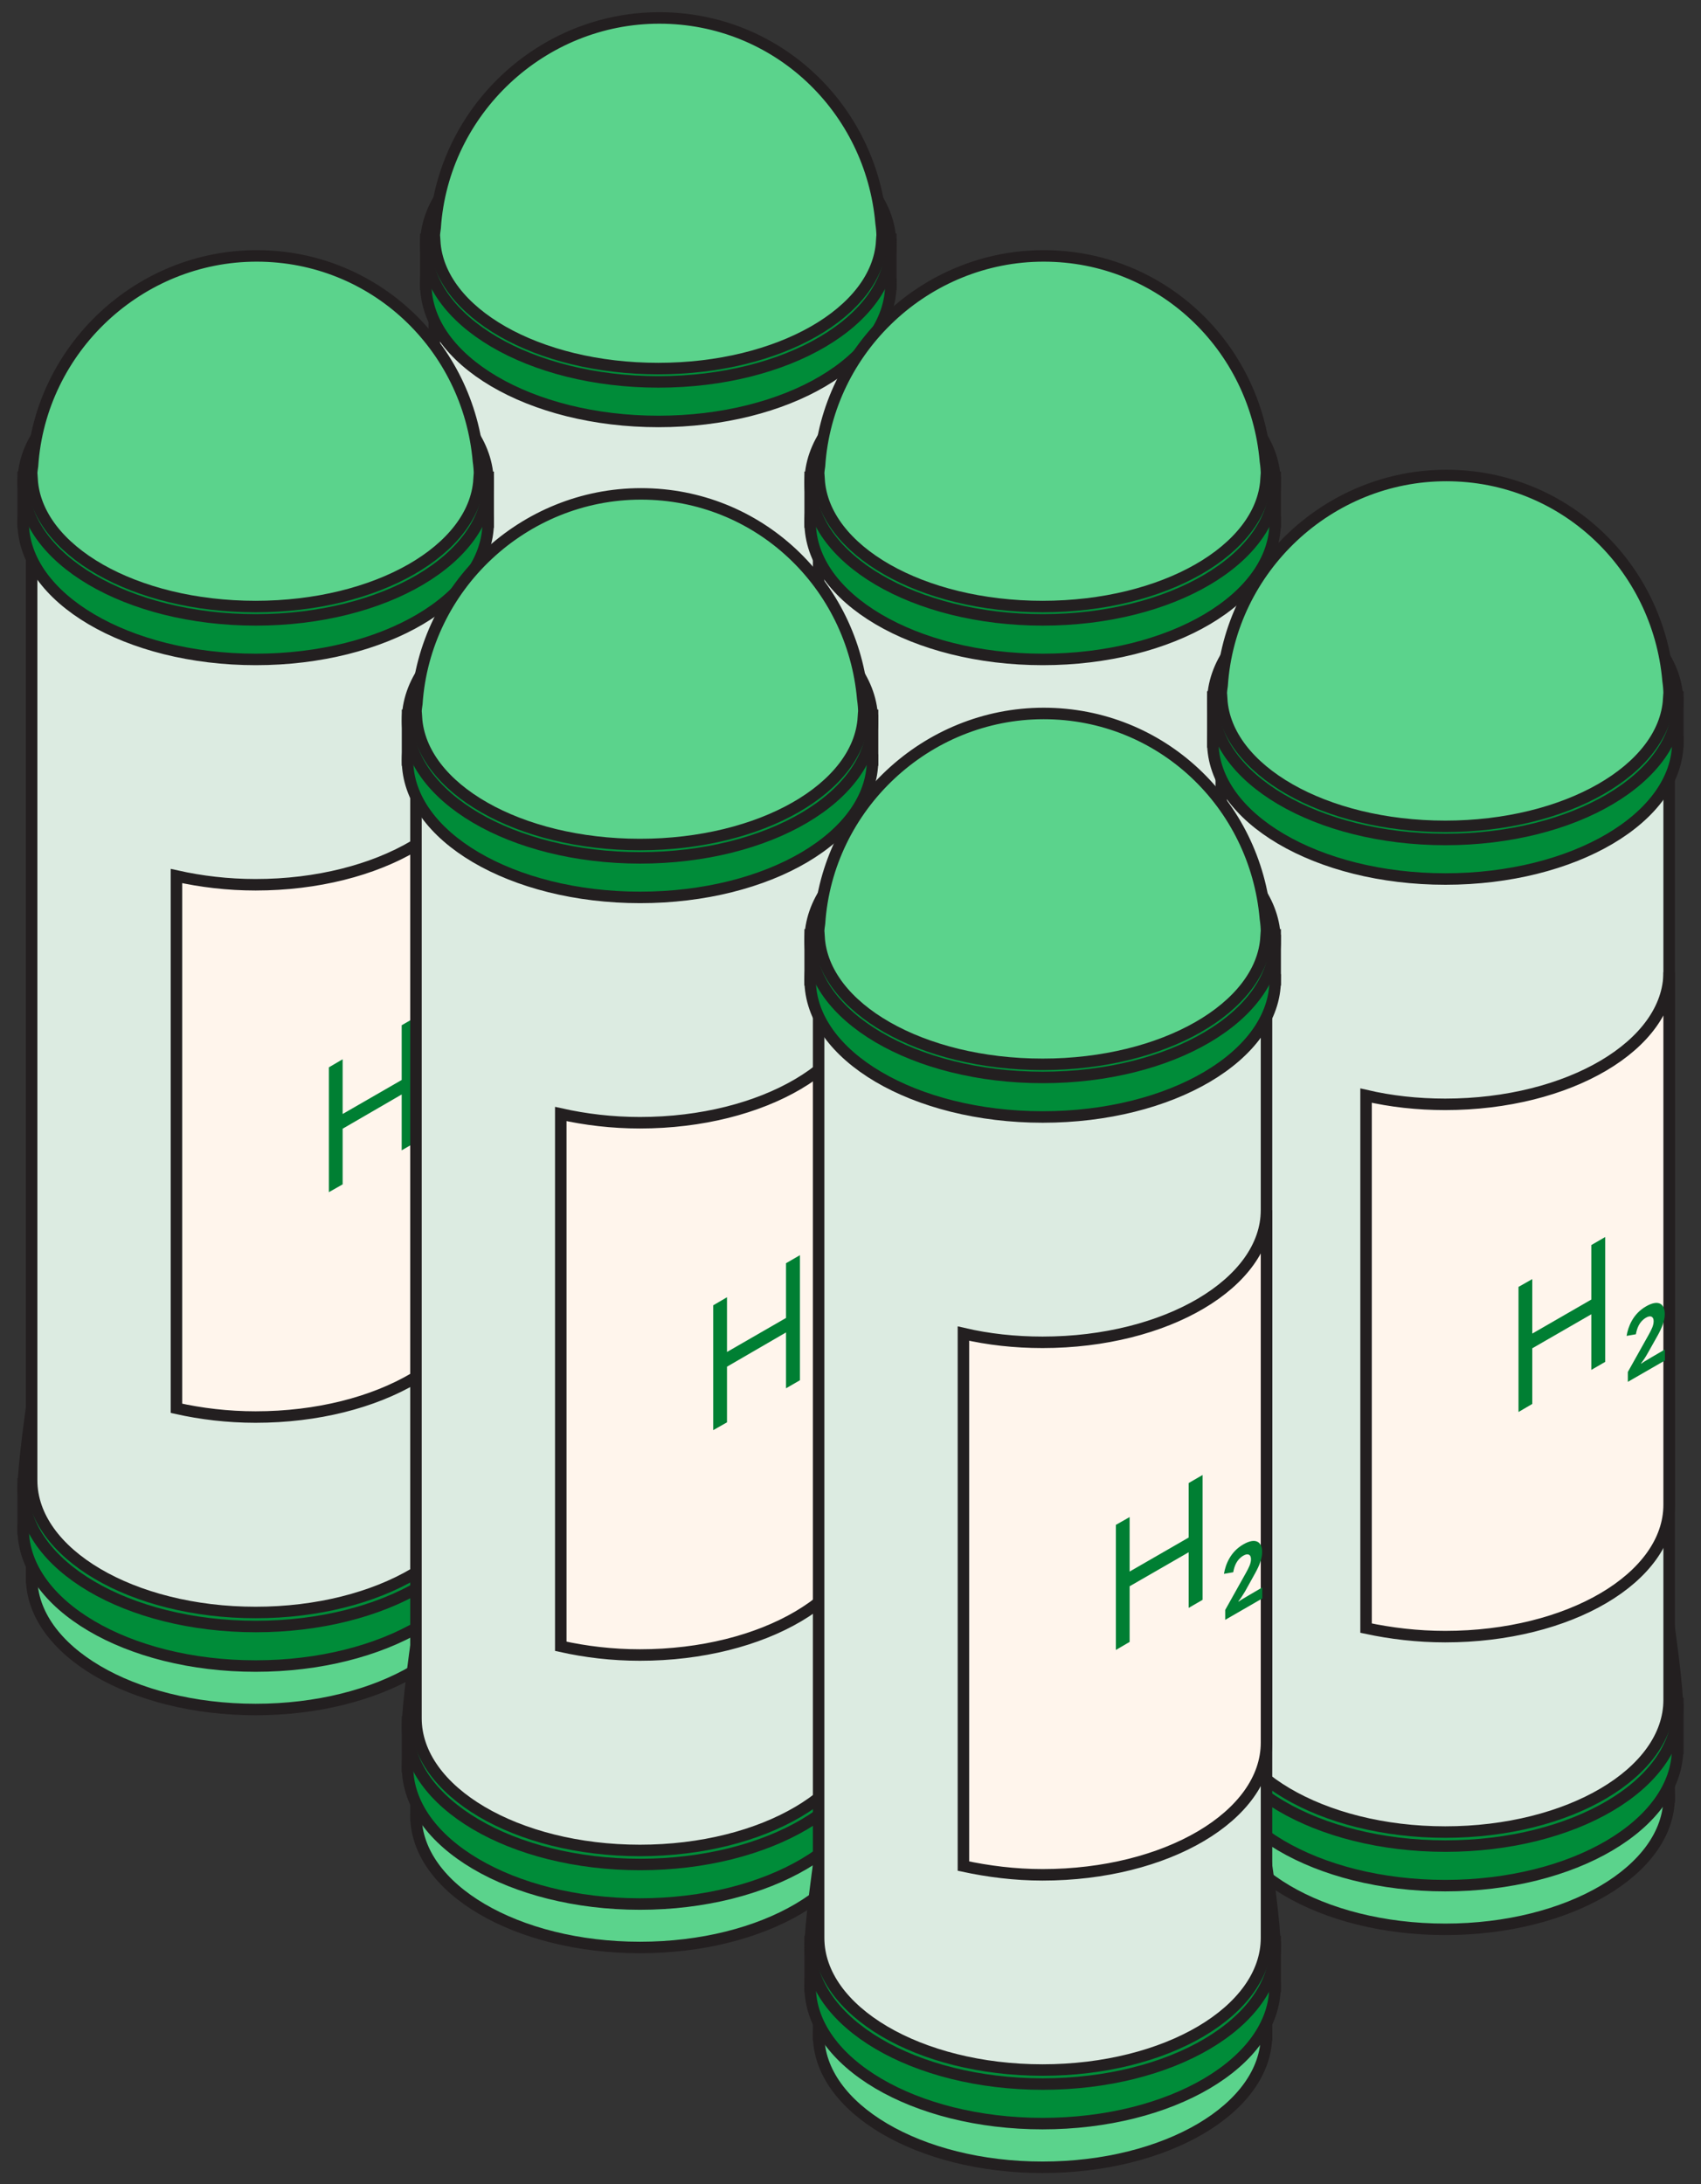 <?xml version="1.0" encoding="UTF-8"?>
<svg width="74px" height="95px" viewBox="0 0 74 95" version="1.1" xmlns="http://www.w3.org/2000/svg" xmlns:xlink="http://www.w3.org/1999/xlink">
    <rect x="0" y="0" width="74" height="95" fill="#333333" stroke="none"/>
    <title>Group</title>
    <g id="Page-1" stroke="none" stroke-width="1" fill="none" fill-rule="evenodd">
        <g id="Group" transform="translate(1, 0)" fill-rule="nonzero">
            <g transform="translate(-85, -1471)" id="Path" stroke="#231F20" stroke-width="0.5">
                <path d="M103.93,1526.68 C103.27,1527.45 102.893,1528.33 102.893,1529.26 C102.893,1532.43 107.259,1535 112.635,1535 C118.011,1535 122.377,1532.44 122.377,1529.26 C122.377,1528.33 122,1527.45 121.34,1526.68 L103.93,1526.68 Z" fill="#40D3F4"></path>
                <polygon fill="#40D3F4" points="122.377 1526.68 102.893 1526.68 102.893 1529.26 122.377 1529.26"></polygon>
                <polygon fill="#1AABD8" points="122.755 1525.19 102.525 1525.19 102.525 1527.14 122.755 1527.14"></polygon>
                <path d="M112.635,1533.11 C118.219,1533.11 122.745,1530.44 122.745,1527.14 C122.745,1523.85 118.219,1521.17 112.635,1521.17 C107.051,1521.17 102.525,1523.85 102.525,1527.14 C102.525,1530.44 107.051,1533.11 112.635,1533.11 Z" fill="#1AABD8"></path>
                <path d="M122.755,1525.42 C122.755,1528.72 118.228,1531.39 112.645,1531.39 C107.061,1531.39 102.525,1528.72 102.525,1525.42 C102.525,1522.13 107.052,1493.57 112.635,1493.57 C118.218,1493.57 122.745,1522.13 122.745,1525.42 L122.755,1525.42 Z" fill="#2BBCE7"></path>
                <path d="M102.893,1481.29 L102.893,1525.03 C102.893,1528.2 107.259,1530.77 112.635,1530.77 C118.011,1530.77 122.377,1528.21 122.377,1525.03 L122.377,1481.29 L102.893,1481.29 Z" fill="#DCEBE1"></path>
                <path d="M112.635,1499.12 C111.418,1499.12 110.268,1498.99 109.193,1498.75 L109.193,1521.9 C110.268,1522.14 111.418,1522.28 112.635,1522.28 C118.02,1522.28 122.377,1519.71 122.377,1516.53 L122.377,1493.38 C122.377,1496.55 118.011,1499.12 112.635,1499.12 Z" fill="#E0D7CE"></path>
                <polygon fill="#1AABD8" points="122.755 1481.41 102.525 1481.41 102.525 1483.36 122.755 1483.36"></polygon>
                <path d="M122.755,1483.36 C122.755,1486.66 118.228,1489.33 112.645,1489.33 C107.061,1489.33 102.525,1486.66 102.525,1483.36 C102.525,1480.07 107.052,1477.4 112.635,1477.4 C118.218,1477.4 122.745,1480.07 122.745,1483.36 L122.755,1483.36 Z" fill="#008C39"></path>
                <path d="M122.755,1481.64 C122.755,1484.94 118.228,1487.61 112.645,1487.61 C107.061,1487.61 102.525,1484.94 102.525,1481.64 C102.525,1478.35 107.052,1475.68 112.635,1475.68 C118.218,1475.68 122.745,1478.35 122.745,1481.64 L122.755,1481.64 Z" fill="#008C39"></path>
                <path d="M122.368,1481.43 C122.368,1481.43 122.377,1481.34 122.377,1481.29 C122.377,1481.1 122.358,1480.9 122.33,1480.7 C121.896,1475.71 117.794,1471.78 112.682,1471.78 C107.57,1471.78 103.27,1475.81 102.93,1480.91 C102.911,1481.04 102.893,1481.16 102.893,1481.29 C102.893,1481.32 102.893,1481.35 102.893,1481.37 C102.893,1481.42 102.893,1481.45 102.893,1481.5 L102.911,1481.5 C103.1,1484.58 107.372,1487.03 112.635,1487.03 C117.898,1487.03 122.17,1484.57 122.358,1481.5 L122.368,1481.5 C122.368,1481.5 122.368,1481.44 122.368,1481.43 Z" fill="#5BD38C"></path>
            </g>
            <g transform="translate(-85, -1471)" id="Path">
                <path d="M86.413,1537.03 C85.753,1537.8 85.376,1538.68 85.376,1539.61 C85.376,1542.78 89.743,1545.35 95.118,1545.35 C100.494,1545.35 104.861,1542.79 104.861,1539.61 C104.861,1538.68 104.483,1537.8 103.823,1537.03 L86.413,1537.03 Z" stroke="#231F20" stroke-width="0.5" fill="#5BD38C"></path>
                <polygon stroke="#231F20" stroke-width="0.5" fill="#40D3F4" points="104.861 1537.03 85.376 1537.03 85.376 1539.61 104.861 1539.61"></polygon>
                <polygon stroke="#231F20" stroke-width="0.5" fill="#1AABD8" points="105.238 1535.54 85.008 1535.54 85.008 1537.49 105.238 1537.49"></polygon>
                <path d="M95.118,1543.46 C100.702,1543.46 105.229,1540.79 105.229,1537.49 C105.229,1534.2 100.702,1531.53 95.118,1531.53 C89.535,1531.53 85.008,1534.2 85.008,1537.49 C85.008,1540.79 89.535,1543.46 95.118,1543.46 Z" stroke="#231F20" stroke-width="0.5" fill="#008C39"></path>
                <path d="M105.238,1535.77 C105.238,1539.07 100.711,1541.74 95.128,1541.74 C89.545,1541.74 85.008,1539.07 85.008,1535.77 C85.008,1532.48 89.535,1503.92 95.118,1503.92 C100.702,1503.92 105.229,1532.48 105.229,1535.77 L105.238,1535.77 Z" stroke="#231F20" stroke-width="0.5" fill="#008C39"></path>
                <path d="M85.376,1491.64 L85.376,1535.38 C85.376,1538.55 89.743,1541.13 95.118,1541.13 C100.494,1541.13 104.861,1538.56 104.861,1535.38 L104.861,1491.64 L85.376,1491.64 Z" stroke="#231F20" stroke-width="0.5" fill="#DCEBE1"></path>
                <path d="M95.118,1509.48 C93.902,1509.48 92.751,1509.34 91.676,1509.1 L91.676,1532.25 C92.751,1532.49 93.902,1532.63 95.118,1532.63 C100.504,1532.63 104.861,1530.06 104.861,1526.88 L104.861,1503.73 C104.861,1506.9 100.494,1509.48 95.118,1509.48 Z" stroke="#231F20" stroke-width="0.5" fill="#FFF5EC"></path>
                <path d="M104.677,1520.61 L103.064,1521.54 L103.064,1521.12 L103.965,1519.5 C104.099,1519.26 104.187,1519.09 104.187,1518.9 C104.187,1518.71 104.052,1518.64 103.85,1518.75 C103.561,1518.92 103.46,1519.22 103.413,1519.47 L103.01,1519.55 C103.077,1519.14 103.292,1518.59 103.85,1518.26 C104.382,1517.96 104.671,1518.14 104.671,1518.6 C104.671,1518.89 104.55,1519.18 104.368,1519.51 L103.924,1520.31 C103.824,1520.48 103.723,1520.64 103.642,1520.74 L103.649,1520.76 C103.736,1520.68 103.824,1520.63 104.113,1520.47 L104.677,1520.14 L104.677,1520.61 Z" fill="#007F33"></path>
                <polygon fill="#007F33" points="101.475 1521.03 101.475 1518.6 98.906 1520.09 98.906 1522.51 98.308 1522.85 98.308 1517.42 98.906 1517.07 98.906 1519.45 101.475 1517.97 101.475 1515.59 102.08 1515.24 102.08 1520.68"></polygon>
                <polygon stroke="#231F20" stroke-width="0.5" fill="#1AABD8" points="105.238 1491.76 85.008 1491.76 85.008 1493.71 105.238 1493.71"></polygon>
                <path d="M105.238,1493.71 C105.238,1497.01 100.711,1499.68 95.128,1499.68 C89.545,1499.68 85.008,1497.01 85.008,1493.71 C85.008,1490.42 89.535,1487.75 95.118,1487.75 C100.702,1487.75 105.229,1490.42 105.229,1493.71 L105.238,1493.71 Z" stroke="#231F20" stroke-width="0.5" fill="#008C39"></path>
                <path d="M105.238,1491.99 C105.238,1495.29 100.711,1497.96 95.128,1497.96 C89.545,1497.96 85.008,1495.29 85.008,1491.99 C85.008,1488.7 89.535,1486.03 95.118,1486.03 C100.702,1486.03 105.229,1488.7 105.229,1491.99 L105.238,1491.99 Z" stroke="#231F20" stroke-width="0.5" fill="#008C39"></path>
                <path d="M104.851,1491.78 C104.851,1491.78 104.861,1491.69 104.861,1491.64 C104.861,1491.45 104.842,1491.25 104.814,1491.05 C104.38,1486.06 100.277,1482.13 95.165,1482.13 C90.054,1482.13 85.753,1486.16 85.414,1491.26 C85.395,1491.39 85.376,1491.51 85.376,1491.64 C85.376,1491.67 85.376,1491.7 85.376,1491.72 C85.376,1491.77 85.376,1491.8 85.376,1491.85 L85.395,1491.85 C85.584,1494.93 89.856,1497.38 95.118,1497.38 C100.381,1497.38 104.653,1494.92 104.842,1491.85 L104.851,1491.85 C104.851,1491.85 104.851,1491.8 104.851,1491.78 Z" stroke="#231F20" stroke-width="0.5" fill="#5BD38C"></path>
            </g>
            <g transform="translate(-85, -1471)" id="Path" stroke="#231F20" stroke-width="0.5">
                <path d="M120.65,1537.03 C119.99,1537.8 119.613,1538.68 119.613,1539.61 C119.613,1542.78 123.979,1545.35 129.355,1545.35 C134.731,1545.35 139.098,1542.79 139.098,1539.61 C139.098,1538.68 138.72,1537.8 138.06,1537.03 L120.65,1537.03 Z" fill="#40D3F4"></path>
                <polygon fill="#40D3F4" points="139.098 1537.03 119.613 1537.03 119.613 1539.61 139.098 1539.61"></polygon>
                <polygon fill="#1AABD8" points="139.475 1535.54 119.245 1535.54 119.245 1537.49 139.475 1537.49"></polygon>
                <path d="M129.355,1543.46 C134.939,1543.46 139.466,1540.79 139.466,1537.49 C139.466,1534.2 134.939,1531.53 129.355,1531.53 C123.772,1531.53 119.245,1534.2 119.245,1537.49 C119.245,1540.79 123.772,1543.46 129.355,1543.46 Z" fill="#1AABD8"></path>
                <path d="M139.475,1535.77 C139.475,1539.07 134.948,1541.74 129.365,1541.74 C123.781,1541.74 119.245,1539.07 119.245,1535.77 C119.245,1532.48 123.772,1503.92 129.355,1503.92 C134.939,1503.92 139.466,1532.48 139.466,1535.77 L139.475,1535.77 Z" fill="#2BBCE7"></path>
                <path d="M119.613,1491.64 L119.613,1535.38 C119.613,1538.55 123.979,1541.13 129.355,1541.13 C134.731,1541.13 139.098,1538.56 139.098,1535.38 L139.098,1491.64 L119.613,1491.64 Z" fill="#DCEBE1"></path>
                <path d="M129.355,1509.48 C128.139,1509.48 126.988,1509.34 125.913,1509.1 L125.913,1532.25 C126.988,1532.49 128.139,1532.63 129.355,1532.63 C134.74,1532.63 139.098,1530.06 139.098,1526.88 L139.098,1503.73 C139.098,1506.9 134.731,1509.48 129.355,1509.48 Z" fill="#E0D7CE"></path>
                <polygon fill="#1AABD8" points="139.475 1491.76 119.245 1491.76 119.245 1493.71 139.475 1493.71"></polygon>
                <path d="M139.475,1493.71 C139.475,1497.01 134.948,1499.68 129.365,1499.68 C123.781,1499.68 119.245,1497.01 119.245,1493.71 C119.245,1490.42 123.772,1487.75 129.355,1487.75 C134.939,1487.75 139.466,1490.42 139.466,1493.71 L139.475,1493.71 Z" fill="#008C39"></path>
                <path d="M139.475,1491.99 C139.475,1495.29 134.948,1497.96 129.365,1497.96 C123.781,1497.96 119.245,1495.29 119.245,1491.99 C119.245,1488.7 123.772,1486.03 129.355,1486.03 C134.939,1486.03 139.466,1488.7 139.466,1491.99 L139.475,1491.99 Z" fill="#008C39"></path>
                <path d="M139.088,1491.78 C139.088,1491.78 139.098,1491.69 139.098,1491.64 C139.098,1491.45 139.079,1491.25 139.05,1491.05 C138.617,1486.06 134.514,1482.13 129.402,1482.13 C124.291,1482.13 119.99,1486.16 119.651,1491.26 C119.632,1491.39 119.613,1491.51 119.613,1491.64 C119.613,1491.67 119.613,1491.7 119.613,1491.72 C119.613,1491.77 119.613,1491.8 119.613,1491.85 L119.632,1491.85 C119.82,1494.93 124.093,1497.38 129.355,1497.38 C134.618,1497.38 138.89,1494.92 139.079,1491.85 L139.088,1491.85 C139.088,1491.85 139.088,1491.8 139.088,1491.78 Z" fill="#5BD38C"></path>
            </g>
            <g transform="translate(-85, -1471)" id="Path">
                <path d="M103.134,1547.38 C102.474,1548.15 102.096,1549.03 102.096,1549.96 C102.096,1553.13 106.463,1555.7 111.839,1555.7 C117.215,1555.7 121.581,1553.14 121.581,1549.96 C121.581,1549.03 121.204,1548.15 120.544,1547.38 L103.134,1547.38 Z" stroke="#231F20" stroke-width="0.5" fill="#5BD38C"></path>
                <polygon stroke="#231F20" stroke-width="0.5" fill="#40D3F4" points="121.581 1547.38 102.096 1547.38 102.096 1549.96 121.581 1549.96"></polygon>
                <polygon stroke="#231F20" stroke-width="0.5" fill="#1AABD8" points="121.959 1545.89 101.729 1545.89 101.729 1547.84 121.959 1547.84"></polygon>
                <path d="M111.839,1553.81 C117.423,1553.81 121.949,1551.14 121.949,1547.84 C121.949,1544.55 117.423,1541.88 111.839,1541.88 C106.255,1541.88 101.729,1544.55 101.729,1547.84 C101.729,1551.14 106.255,1553.81 111.839,1553.81 Z" stroke="#231F20" stroke-width="0.5" fill="#008C39"></path>
                <path d="M121.959,1546.12 C121.959,1549.42 117.432,1552.09 111.848,1552.09 C106.265,1552.09 101.729,1549.42 101.729,1546.12 C101.729,1542.83 106.256,1514.28 111.839,1514.28 C117.422,1514.28 121.949,1542.83 121.949,1546.12 L121.959,1546.12 Z" stroke="#231F20" stroke-width="0.5" fill="#008C39"></path>
                <path d="M102.096,1502 L102.096,1545.73 C102.096,1548.9 106.463,1551.48 111.839,1551.48 C117.215,1551.48 121.581,1548.91 121.581,1545.73 L121.581,1502 L102.096,1502 Z" stroke="#231F20" stroke-width="0.5" fill="#DCEBE1"></path>
                <path d="M111.839,1519.83 C110.622,1519.83 109.472,1519.69 108.396,1519.45 L108.396,1542.6 C109.472,1542.84 110.622,1542.98 111.839,1542.98 C117.224,1542.98 121.581,1540.41 121.581,1537.23 L121.581,1514.08 C121.581,1517.25 117.215,1519.83 111.839,1519.83 Z" stroke="#231F20" stroke-width="0.5" fill="#FFF5EC"></path>
                <path d="M121.398,1530.96 L119.784,1531.9 L119.784,1531.47 L120.685,1529.85 C120.82,1529.61 120.907,1529.44 120.907,1529.25 C120.907,1529.06 120.773,1528.99 120.571,1529.1 C120.282,1529.27 120.181,1529.57 120.134,1529.82 L119.73,1529.9 C119.798,1529.49 120.013,1528.94 120.571,1528.61 C121.102,1528.31 121.391,1528.49 121.391,1528.95 C121.391,1529.24 121.27,1529.53 121.089,1529.86 L120.645,1530.66 C120.544,1530.84 120.443,1530.99 120.362,1531.09 L120.369,1531.11 C120.457,1531.03 120.544,1530.98 120.833,1530.82 L121.398,1530.49 L121.398,1530.96 Z" fill="#007F33"></path>
                <polygon fill="#007F33" points="118.195 1531.38 118.195 1528.95 115.627 1530.44 115.627 1532.86 115.028 1533.2 115.028 1527.77 115.627 1527.42 115.627 1529.8 118.195 1528.32 118.195 1525.94 118.8 1525.59 118.8 1531.03"></polygon>
                <polygon stroke="#231F20" stroke-width="0.5" fill="#1AABD8" points="121.959 1502.11 101.729 1502.11 101.729 1504.06 121.959 1504.06"></polygon>
                <path d="M121.959,1504.06 C121.959,1507.36 117.432,1510.03 111.848,1510.03 C106.265,1510.03 101.729,1507.36 101.729,1504.06 C101.729,1500.77 106.256,1498.1 111.839,1498.1 C117.422,1498.1 121.949,1500.77 121.949,1504.06 L121.959,1504.06 Z" stroke="#231F20" stroke-width="0.5" fill="#008C39"></path>
                <path d="M121.959,1502.34 C121.959,1505.64 117.432,1508.31 111.848,1508.31 C106.265,1508.31 101.729,1505.64 101.729,1502.34 C101.729,1499.05 106.256,1496.38 111.839,1496.38 C117.422,1496.38 121.949,1499.05 121.949,1502.34 L121.959,1502.34 Z" stroke="#231F20" stroke-width="0.5" fill="#008C39"></path>
                <path d="M121.572,1502.13 C121.572,1502.13 121.581,1502.04 121.581,1501.99 C121.581,1501.8 121.562,1501.6 121.534,1501.4 C121.1,1496.41 116.998,1492.48 111.886,1492.48 C106.774,1492.48 102.474,1496.51 102.134,1501.61 C102.115,1501.74 102.096,1501.86 102.096,1501.99 C102.096,1502.02 102.096,1502.05 102.096,1502.07 C102.096,1502.12 102.096,1502.16 102.096,1502.2 L102.115,1502.2 C102.304,1505.28 106.576,1507.73 111.839,1507.73 C117.101,1507.73 121.374,1505.27 121.562,1502.2 L121.572,1502.2 C121.572,1502.2 121.572,1502.15 121.572,1502.13 Z" stroke="#231F20" stroke-width="0.5" fill="#5BD38C"></path>
            </g>
            <g transform="translate(-85, -1471)" id="Path">
                <path d="M138.167,1546.58 C137.507,1547.36 137.129,1548.24 137.129,1549.16 C137.129,1552.33 141.496,1554.91 146.872,1554.91 C152.248,1554.91 156.614,1552.34 156.614,1549.16 C156.614,1548.24 156.237,1547.36 155.577,1546.58 L138.167,1546.58 Z" stroke="#231F20" stroke-width="0.5" fill="#5BD38C"></path>
                <polygon stroke="#231F20" stroke-width="0.5" fill="#40D3F4" points="156.614 1546.58 137.129 1546.58 137.129 1549.16 156.614 1549.16"></polygon>
                <polygon stroke="#231F20" stroke-width="0.5" fill="#1AABD8" points="156.992 1545.09 136.762 1545.09 136.762 1547.05 156.992 1547.05"></polygon>
                <path d="M146.872,1553.01 C152.456,1553.01 156.982,1550.34 156.982,1547.05 C156.982,1543.75 152.456,1541.08 146.872,1541.08 C141.288,1541.08 136.762,1543.75 136.762,1547.05 C136.762,1550.34 141.288,1553.01 146.872,1553.01 Z" stroke="#231F20" stroke-width="0.5" fill="#008C39"></path>
                <path d="M156.992,1545.33 C156.992,1548.62 152.465,1551.29 146.881,1551.29 C141.298,1551.29 136.762,1548.62 136.762,1545.33 C136.762,1542.03 141.289,1513.48 146.872,1513.48 C152.455,1513.48 156.982,1542.03 156.982,1545.33 L156.992,1545.33 Z" stroke="#231F20" stroke-width="0.5" fill="#008C39"></path>
                <path d="M137.129,1501.2 L137.129,1544.93 C137.129,1548.1 141.496,1550.68 146.872,1550.68 C152.248,1550.68 156.614,1548.11 156.614,1544.93 L156.614,1501.2 L137.129,1501.2 Z" stroke="#231F20" stroke-width="0.5" fill="#DCEBE1"></path>
                <path d="M146.872,1519.03 C145.655,1519.03 144.505,1518.9 143.429,1518.65 L143.429,1541.81 C144.505,1542.04 145.655,1542.18 146.872,1542.18 C152.257,1542.18 156.614,1539.62 156.614,1536.44 L156.614,1513.28 C156.614,1516.45 152.248,1519.03 146.872,1519.03 Z" stroke="#231F20" stroke-width="0.5" fill="#FFF5EC"></path>
                <polygon stroke="#231F20" stroke-width="0.5" fill="#1AABD8" points="156.992 1501.31 136.762 1501.31 136.762 1503.27 156.992 1503.27"></polygon>
                <path d="M156.992,1503.27 C156.992,1506.56 152.465,1509.23 146.881,1509.23 C141.298,1509.23 136.762,1506.56 136.762,1503.27 C136.762,1499.97 141.289,1497.3 146.872,1497.3 C152.455,1497.3 156.982,1499.97 156.982,1503.27 L156.992,1503.27 Z" stroke="#231F20" stroke-width="0.5" fill="#008C39"></path>
                <path d="M156.992,1501.55 C156.992,1504.84 152.465,1507.51 146.881,1507.51 C141.298,1507.51 136.762,1504.84 136.762,1501.55 C136.762,1498.25 141.289,1495.58 146.872,1495.58 C152.455,1495.58 156.982,1498.25 156.982,1501.55 L156.992,1501.55 Z" stroke="#231F20" stroke-width="0.5" fill="#008C39"></path>
                <path d="M156.605,1501.33 C156.605,1501.33 156.614,1501.25 156.614,1501.2 C156.614,1501 156.595,1500.8 156.567,1500.6 C156.133,1495.61 152.031,1491.68 146.919,1491.68 C141.807,1491.68 137.507,1495.71 137.167,1500.81 C137.148,1500.94 137.129,1501.07 137.129,1501.2 C137.129,1501.23 137.129,1501.26 137.129,1501.27 C137.129,1501.32 137.129,1501.36 137.129,1501.41 L137.148,1501.41 C137.337,1504.48 141.609,1506.94 146.872,1506.94 C152.134,1506.94 156.407,1504.47 156.595,1501.41 L156.605,1501.41 C156.605,1501.41 156.605,1501.35 156.605,1501.33 Z" stroke="#231F20" stroke-width="0.5" fill="#5BD38C"></path>
                <path d="M156.431,1530.17 L154.817,1531.1 L154.817,1530.67 L155.718,1529.06 C155.853,1528.82 155.94,1528.64 155.94,1528.46 C155.94,1528.26 155.806,1528.19 155.604,1528.31 C155.315,1528.48 155.214,1528.77 155.167,1529.03 L154.763,1529.1 C154.831,1528.69 155.046,1528.14 155.604,1527.82 C156.135,1527.51 156.424,1527.69 156.424,1528.15 C156.424,1528.44 156.303,1528.74 156.122,1529.07 L155.678,1529.86 C155.577,1530.04 155.476,1530.19 155.395,1530.29 L155.402,1530.31 C155.49,1530.24 155.577,1530.19 155.866,1530.02 L156.431,1529.69 L156.431,1530.17 Z" fill="#007F33"></path>
                <polygon fill="#007F33" points="153.228 1530.58 153.228 1528.16 150.66 1529.64 150.66 1532.06 150.061 1532.41 150.061 1526.97 150.66 1526.63 150.66 1529 153.228 1527.52 153.228 1525.15 153.833 1524.8 153.833 1530.23"></polygon>
            </g>
            <g transform="translate(-85, -1471)" id="Path">
                <path d="M120.65,1556.93 C119.99,1557.71 119.613,1558.59 119.613,1559.51 C119.613,1562.68 123.979,1565.26 129.355,1565.26 C134.731,1565.26 139.098,1562.69 139.098,1559.51 C139.098,1558.59 138.72,1557.71 138.06,1556.93 L120.65,1556.93 Z" stroke="#231F20" stroke-width="0.5" fill="#5BD38C"></path>
                <polygon stroke="#231F20" stroke-width="0.5" fill="#40D3F4" points="139.098 1556.93 119.613 1556.93 119.613 1559.51 139.098 1559.51"></polygon>
                <polygon stroke="#231F20" stroke-width="0.5" fill="#1AABD8" points="139.475 1555.44 119.245 1555.44 119.245 1557.4 139.475 1557.4"></polygon>
                <path d="M129.355,1563.36 C134.939,1563.36 139.466,1560.69 139.466,1557.4 C139.466,1554.1 134.939,1551.43 129.355,1551.43 C123.772,1551.43 119.245,1554.1 119.245,1557.4 C119.245,1560.69 123.772,1563.36 129.355,1563.36 Z" stroke="#231F20" stroke-width="0.5" fill="#008C39"></path>
                <path d="M139.475,1555.68 C139.475,1558.97 134.948,1561.64 129.365,1561.64 C123.781,1561.64 119.245,1558.97 119.245,1555.68 C119.245,1552.38 123.772,1523.83 129.355,1523.83 C134.939,1523.83 139.466,1552.38 139.466,1555.68 L139.475,1555.68 Z" stroke="#231F20" stroke-width="0.5" fill="#008C39"></path>
                <path d="M119.613,1511.55 L119.613,1555.28 C119.613,1558.45 123.979,1561.03 129.355,1561.03 C134.731,1561.03 139.098,1558.46 139.098,1555.28 L139.098,1511.55 L119.613,1511.55 Z" stroke="#231F20" stroke-width="0.5" fill="#DCEBE1"></path>
                <path d="M129.355,1529.38 C128.139,1529.38 126.988,1529.25 125.913,1529 L125.913,1552.16 C126.988,1552.39 128.139,1552.54 129.355,1552.54 C134.74,1552.54 139.098,1549.97 139.098,1546.79 L139.098,1523.63 C139.098,1526.8 134.731,1529.38 129.355,1529.38 Z" stroke="#231F20" stroke-width="0.5" fill="#FFF5EC"></path>
                <path d="M138.914,1540.52 L137.301,1541.45 L137.301,1541.02 L138.202,1539.41 C138.336,1539.17 138.423,1538.99 138.423,1538.81 C138.423,1538.61 138.289,1538.54 138.087,1538.66 C137.798,1538.83 137.697,1539.12 137.65,1539.38 L137.247,1539.45 C137.314,1539.04 137.529,1538.49 138.087,1538.17 C138.618,1537.86 138.908,1538.05 138.908,1538.5 C138.908,1538.79 138.787,1539.09 138.605,1539.42 L138.161,1540.22 C138.06,1540.39 137.96,1540.54 137.879,1540.64 L137.886,1540.66 C137.973,1540.59 138.06,1540.54 138.35,1540.37 L138.914,1540.04 L138.914,1540.52 Z" fill="#007F33"></path>
                <polygon fill="#007F33" points="135.712 1540.93 135.712 1538.51 133.143 1539.99 133.143 1542.41 132.545 1542.76 132.545 1537.32 133.143 1536.98 133.143 1539.35 135.712 1537.87 135.712 1535.5 136.317 1535.15 136.317 1540.58"></polygon>
                <polygon stroke="#231F20" stroke-width="0.5" fill="#1AABD8" points="139.475 1511.66 119.245 1511.66 119.245 1513.62 139.475 1513.62"></polygon>
                <path d="M139.475,1513.62 C139.475,1516.91 134.948,1519.58 129.365,1519.58 C123.781,1519.58 119.245,1516.91 119.245,1513.62 C119.245,1510.32 123.772,1507.65 129.355,1507.65 C134.939,1507.65 139.466,1510.32 139.466,1513.62 L139.475,1513.62 Z" stroke="#231F20" stroke-width="0.5" fill="#008C39"></path>
                <path d="M139.475,1511.9 C139.475,1515.19 134.948,1517.86 129.365,1517.86 C123.781,1517.86 119.245,1515.19 119.245,1511.9 C119.245,1508.6 123.772,1505.93 129.355,1505.93 C134.939,1505.93 139.466,1508.6 139.466,1511.9 L139.475,1511.9 Z" stroke="#231F20" stroke-width="0.5" fill="#008C39"></path>
                <path d="M139.088,1511.68 C139.088,1511.68 139.098,1511.6 139.098,1511.55 C139.098,1511.35 139.079,1511.15 139.05,1510.95 C138.617,1505.96 134.514,1502.03 129.402,1502.03 C124.291,1502.03 119.99,1506.07 119.651,1511.16 C119.632,1511.29 119.613,1511.42 119.613,1511.55 C119.613,1511.58 119.613,1511.61 119.613,1511.63 C119.613,1511.67 119.613,1511.71 119.613,1511.76 L119.632,1511.76 C119.82,1514.83 124.093,1517.29 129.355,1517.29 C134.618,1517.29 138.89,1514.82 139.079,1511.76 L139.088,1511.76 C139.088,1511.76 139.088,1511.7 139.088,1511.68 Z" stroke="#231F20" stroke-width="0.5" fill="#5BD38C"></path>
            </g>
        </g>
    </g>
</svg>